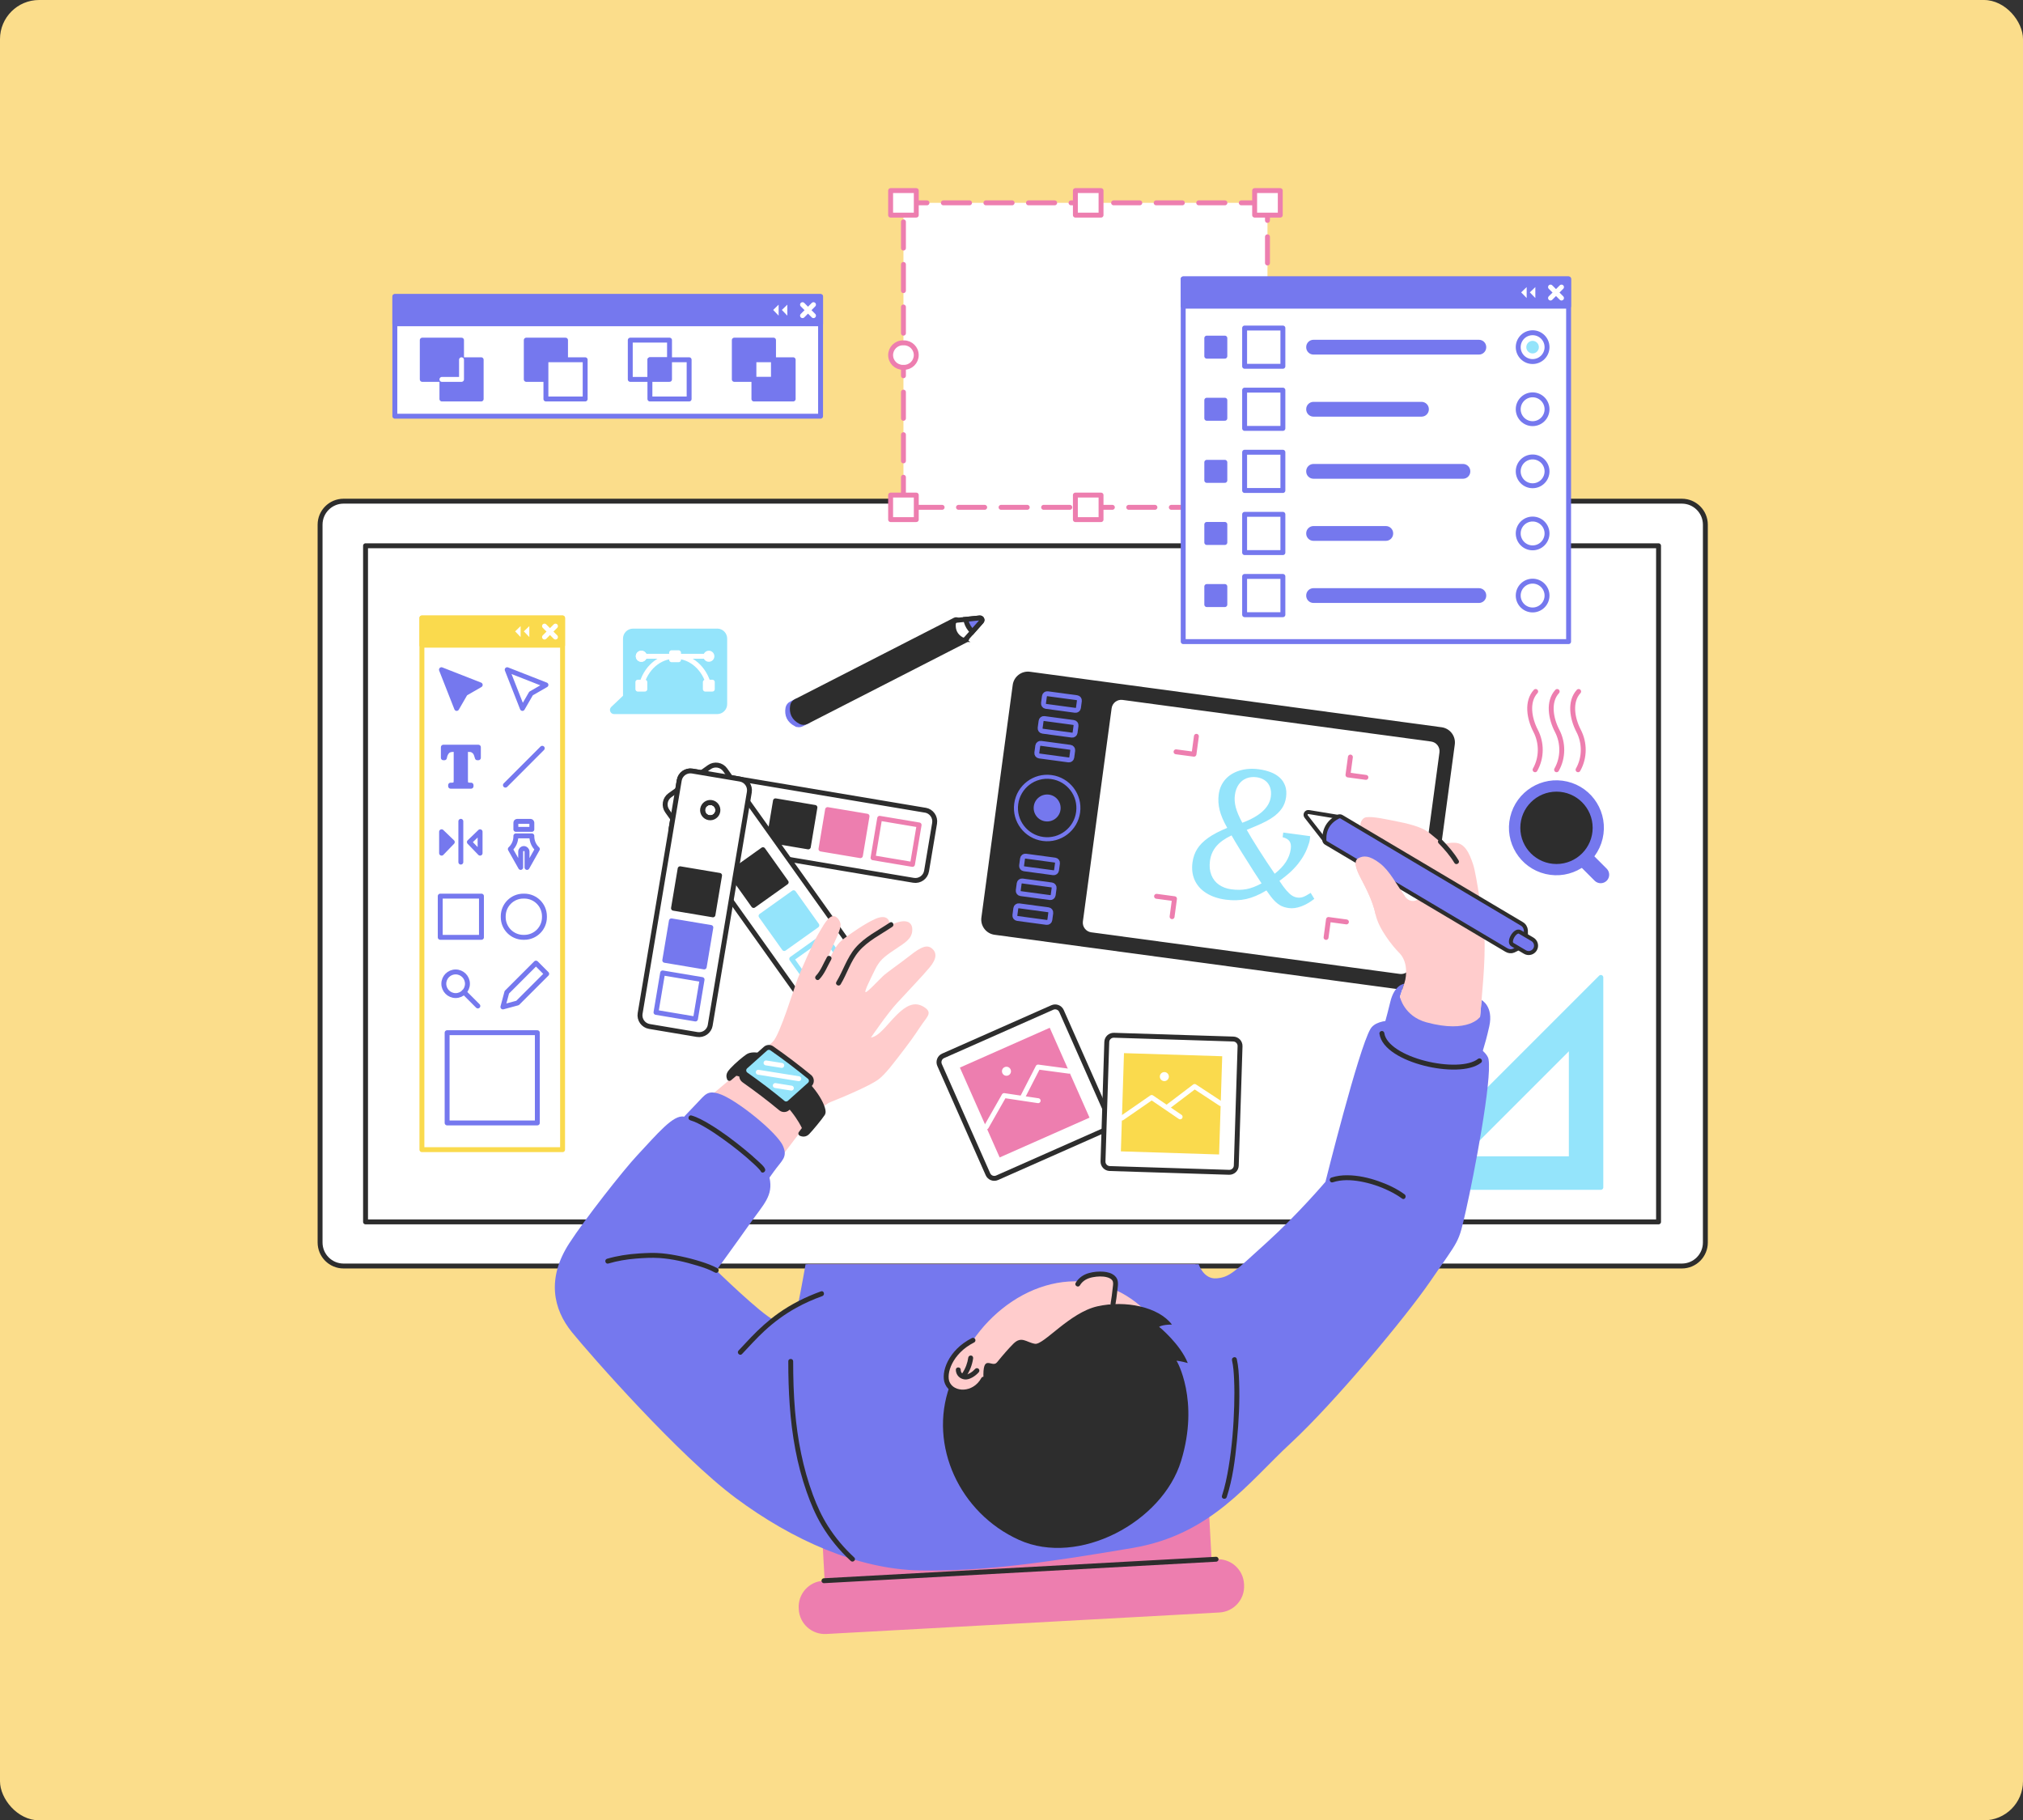 <svg width="828" height="745" viewBox="0 0 828 745" fill="none" xmlns="http://www.w3.org/2000/svg">
<rect x="0" y="0" width="828" height="745" fill="#333333" stroke="none"/>
<rect width="828" height="745" rx="16" fill="#FBDD8B"/>
<rect x="310" y="359" width="5" height="57" fill="#FADA4D"/>
<rect x="506" y="326" width="5" height="57" fill="#FADA4D"/>
<g clip-path="url(#clip0_3240_3600)">
<path d="M688.375 205.115H140.625C135.312 205.115 131.005 209.422 131.005 214.735V508.52C131.005 513.833 135.312 518.14 140.625 518.14H688.375C693.688 518.14 697.995 513.833 697.995 508.52V214.735C697.995 209.422 693.688 205.115 688.375 205.115Z" fill="white" stroke="#2D2D2D" stroke-width="2.01" stroke-linecap="round" stroke-linejoin="round"/>
<path d="M678.836 223.364H149.615V500.079H678.836V223.364Z" fill="white" stroke="#2D2D2D" stroke-width="2.01" stroke-linecap="round" stroke-linejoin="round"/>
<path d="M569.304 485.944H655.214V400.034L569.304 485.944ZM643.129 474.247H596.717L643.129 427.835V474.247Z" fill="#94E4FB" stroke="#94E4FB" stroke-width="2.01" stroke-linecap="round" stroke-linejoin="round"/>
<path d="M654.961 343.016C657.298 333.113 651.165 323.191 641.262 320.854C631.36 318.516 621.438 324.649 619.101 334.552C616.763 344.454 622.896 354.377 632.799 356.714C642.701 359.051 652.623 352.918 654.961 343.016Z" fill="#7578EE" stroke="#7578EE" stroke-width="2.01" stroke-linecap="round" stroke-linejoin="round"/>
<path d="M656.903 356.235L648.837 348.169C647.872 347.204 646.291 347.204 645.327 348.169C644.362 349.134 644.362 350.714 645.327 351.679L653.392 359.745C654.357 360.71 655.938 360.71 656.903 359.745C657.867 358.78 657.867 357.199 656.903 356.235Z" fill="#7578EE" stroke="#7578EE" stroke-width="2.01" stroke-linecap="round" stroke-linejoin="round"/>
<path d="M637.06 353.608C645.236 353.608 651.865 346.98 651.865 338.803C651.865 330.627 645.236 323.998 637.06 323.998C628.883 323.998 622.254 330.627 622.254 338.803C622.254 346.98 628.883 353.608 637.06 353.608Z" fill="#2D2D2D"/>
<path d="M628.538 282.999C624.719 287.139 625.898 294.066 628.511 299.09C631.07 303.994 631.11 310.077 628.297 315.034" stroke="#ED7EAF" stroke-width="2.01" stroke-linecap="round" stroke-linejoin="round"/>
<path d="M637.341 282.999C633.522 287.139 634.701 294.066 637.314 299.09C639.873 303.994 639.913 310.077 637.099 315.034" stroke="#ED7EAF" stroke-width="2.01" stroke-linecap="round" stroke-linejoin="round"/>
<path d="M646.13 282.999C642.311 287.139 643.49 294.066 646.103 299.09C648.662 303.994 648.702 310.077 645.889 315.034" stroke="#ED7EAF" stroke-width="2.01" stroke-linecap="round" stroke-linejoin="round"/>
<path d="M575.535 405.286L407.064 382.575C403.621 382.107 401.209 378.944 401.678 375.501L414.5 280.319C414.969 276.876 418.131 274.464 421.574 274.933L590.045 297.643C593.488 298.112 595.9 301.274 595.431 304.718L582.609 399.899C582.14 403.343 578.978 405.755 575.535 405.286Z" fill="#2D2D2D"/>
<path d="M585.748 303.487L459.459 286.457C457.281 286.163 455.278 287.691 454.984 289.869L443.222 377.093C442.928 379.271 444.455 381.275 446.633 381.568L572.922 398.598C575.1 398.892 577.104 397.365 577.397 395.187L589.159 307.962C589.453 305.784 587.926 303.781 585.748 303.487Z" fill="white"/>
<path d="M441.27 332.399C440.332 339.393 433.888 344.31 426.894 343.359C419.9 342.421 414.983 335.976 415.934 328.982C416.872 321.988 423.316 317.071 430.31 318.023C437.304 318.974 442.221 325.405 441.27 332.399Z" stroke="#7578EE" stroke-width="1.648" stroke-miterlimit="10"/>
<path d="M434.061 331.421C433.659 334.435 430.886 336.552 427.858 336.15C424.83 335.749 422.726 332.975 423.128 329.947C423.53 326.932 426.304 324.815 429.332 325.217C432.346 325.619 434.463 328.393 434.061 331.421Z" fill="#7578EE"/>
<path d="M438.052 305.846L426.062 304.23C425.424 304.143 424.837 304.591 424.751 305.229L424.366 308.084C424.28 308.722 424.727 309.309 425.365 309.395L437.355 311.012C437.993 311.098 438.58 310.65 438.666 310.012L439.051 307.157C439.137 306.519 438.69 305.932 438.052 305.846Z" stroke="#7578EE" stroke-width="2.01" stroke-miterlimit="10"/>
<path d="M439.41 295.696L427.42 294.08C426.782 293.994 426.195 294.441 426.109 295.079L425.724 297.934C425.638 298.572 426.085 299.159 426.723 299.245L438.713 300.862C439.351 300.948 439.938 300.5 440.024 299.862L440.409 297.007C440.495 296.369 440.048 295.783 439.41 295.696Z" stroke="#7578EE" stroke-width="2.01" stroke-miterlimit="10"/>
<path d="M440.782 285.546L428.792 283.929C428.154 283.843 427.567 284.291 427.481 284.929L427.096 287.783C427.01 288.421 427.457 289.008 428.095 289.094L440.085 290.711C440.723 290.797 441.31 290.35 441.396 289.712L441.781 286.857C441.867 286.219 441.42 285.632 440.782 285.546Z" stroke="#7578EE" stroke-width="2.01" stroke-miterlimit="10"/>
<path d="M429.072 372.343L417.081 370.727C416.443 370.641 415.857 371.088 415.77 371.726L415.386 374.581C415.299 375.219 415.747 375.806 416.385 375.892L428.375 377.509C429.013 377.595 429.6 377.147 429.686 376.509L430.071 373.654C430.157 373.016 429.71 372.429 429.072 372.343Z" stroke="#7578EE" stroke-width="2.01" stroke-miterlimit="10"/>
<path d="M430.445 362.18L418.455 360.563C417.817 360.477 417.23 360.925 417.144 361.563L416.759 364.418C416.673 365.056 417.12 365.643 417.758 365.729L429.748 367.346C430.386 367.432 430.973 366.984 431.059 366.346L431.444 363.491C431.53 362.853 431.083 362.266 430.445 362.18Z" stroke="#7578EE" stroke-width="2.01" stroke-miterlimit="10"/>
<path d="M431.817 352.016L419.827 350.399C419.189 350.313 418.602 350.761 418.516 351.399L418.131 354.254C418.045 354.892 418.492 355.479 419.13 355.565L431.12 357.181C431.758 357.268 432.345 356.82 432.431 356.182L432.816 353.327C432.902 352.689 432.455 352.102 431.817 352.016Z" stroke="#7578EE" stroke-width="2.01" stroke-miterlimit="10"/>
<path d="M518.324 364.434C515.403 366.203 512.643 367.369 510.057 367.945C507.471 368.521 504.671 368.601 501.67 368.199C498.535 367.784 495.882 366.873 493.698 365.493C491.514 364.113 489.946 362.344 488.982 360.214C488.017 358.084 487.722 355.685 488.071 353.019C488.352 350.902 489.009 349.026 490.027 347.418C491.045 345.811 492.546 344.297 494.502 342.903C496.471 341.51 499.071 340.143 502.3 338.817C500.745 336.084 499.7 333.645 499.178 331.501C498.655 329.358 498.535 327.227 498.816 325.11C499.138 322.699 500.049 320.662 501.536 318.974C503.023 317.299 504.993 316.093 507.418 315.356C509.843 314.633 512.456 314.459 515.242 314.834C516.971 315.062 518.579 315.463 520.039 316.013C521.499 316.562 522.746 317.312 523.764 318.237C524.782 319.161 525.532 320.287 526.015 321.627C526.497 322.967 526.618 324.507 526.376 326.289C526.256 327.147 526.055 327.951 525.774 328.714C525.492 329.478 525.117 330.188 524.661 330.858C524.206 331.528 523.63 332.185 522.947 332.855C522.263 333.524 521.352 334.235 520.213 334.971C519.074 335.708 517.654 336.472 515.939 337.236C514.224 337.999 512.348 338.803 510.285 339.634C511.344 341.537 512.965 344.203 515.135 347.633C517.306 351.063 519.503 354.386 521.727 357.601C523.697 356.047 525.224 354.439 526.31 352.764C527.395 351.09 528.051 349.308 528.306 347.432C528.493 346.092 528.306 345.034 527.783 344.283C527.247 343.533 526.31 342.984 524.97 342.635L525.224 340.733L536.278 342.22L536.023 344.122C535.97 344.484 535.742 345.235 535.327 346.36C535.072 347.084 534.777 347.807 534.442 348.531C534.107 349.227 533.746 349.911 533.33 350.594C532.928 351.277 532.473 351.947 531.99 352.59C531.508 353.287 530.959 353.97 530.369 354.627C529.78 355.283 529.15 355.94 528.48 356.583C527.783 357.253 527.02 357.909 526.202 358.566C525.398 359.222 524.554 359.866 523.657 360.509C524.728 362.157 525.68 363.456 526.51 364.408C527.341 365.359 528.105 366.069 528.788 366.511C529.472 366.953 530.222 367.235 531.026 367.342C531.803 367.449 532.567 367.369 533.33 367.101C534.094 366.833 535.126 366.283 536.452 365.426L537.939 367.878C536.171 369.271 534.375 370.303 532.567 370.959C530.758 371.629 529.07 371.857 527.515 371.643C526.243 371.468 525.171 371.16 524.273 370.691C523.375 370.222 522.491 369.539 521.607 368.628C520.722 367.717 519.624 366.31 518.311 364.394L518.324 364.434ZM504.055 341.898C501.295 343.211 499.218 344.699 497.811 346.373C496.404 348.035 495.534 350.031 495.225 352.362C494.931 354.506 495.132 356.422 495.801 358.11C496.471 359.799 497.516 361.125 498.937 362.103C500.357 363.081 502.018 363.711 503.934 363.965C506.185 364.274 508.249 364.247 510.151 363.898C512.04 363.55 514.104 362.76 516.355 361.54C515.658 360.495 514.653 358.968 513.34 356.945L507.967 348.437C507.083 347.003 506.292 345.717 505.609 344.565L504.068 341.912L504.055 341.898ZM508.476 336.727C512.027 335.414 514.774 333.859 516.743 332.077C518.713 330.282 519.838 328.299 520.133 326.102C520.334 324.628 520.227 323.315 519.811 322.176C519.396 321.024 518.713 320.099 517.748 319.416C516.783 318.719 515.644 318.277 514.331 318.103C512.804 317.902 511.411 318.049 510.151 318.545C508.892 319.041 507.833 319.885 507.016 321.051C506.185 322.216 505.663 323.65 505.435 325.365C505.221 326.946 505.328 328.607 505.77 330.349C506.212 332.091 507.11 334.235 508.476 336.753V336.727Z" fill="#94E4FB"/>
<path d="M489.678 301.341L488.687 308.67L481.345 307.692" stroke="#ED7EAF" stroke-width="2.01" stroke-linecap="round" stroke-linejoin="round"/>
<path d="M473.373 366.833L480.715 367.824L479.723 375.166" stroke="#ED7EAF" stroke-width="2.01" stroke-linecap="round" stroke-linejoin="round"/>
<path d="M552.704 309.836L551.712 317.165L559.055 318.156" stroke="#ED7EAF" stroke-width="2.01" stroke-linecap="round" stroke-linejoin="round"/>
<path d="M551.083 377.31L543.74 376.318L542.749 383.661" stroke="#ED7EAF" stroke-width="2.01" stroke-linecap="round" stroke-linejoin="round"/>
<path d="M430.718 412.332L386.013 432.124C384.578 432.759 383.93 434.437 384.565 435.871L404.357 480.576C404.992 482.011 406.67 482.659 408.105 482.024L452.81 462.232C454.244 461.597 454.892 459.919 454.257 458.485L434.465 413.779C433.83 412.345 432.152 411.697 430.718 412.332Z" fill="white" stroke="#2D2D2D" stroke-width="2.01" stroke-linecap="round" stroke-linejoin="round"/>
<path d="M429.65 420.644L392.871 436.927L409.154 473.705L445.933 457.423L429.65 420.644Z" fill="#ED7EAF"/>
<path d="M403.661 461.251L410.976 448.388L424.91 450.478" stroke="white" stroke-width="2.01" stroke-linecap="round" stroke-linejoin="round"/>
<path d="M418.6 448.924L424.87 436.705L437.545 438.406" stroke="white" stroke-width="2.01" stroke-linecap="round" stroke-linejoin="round"/>
<path d="M413.629 437.683C414.044 438.621 413.629 439.706 412.691 440.121C411.753 440.537 410.668 440.121 410.253 439.183C409.837 438.246 410.253 437.16 411.191 436.745C412.128 436.33 413.214 436.745 413.629 437.683Z" fill="white"/>
<path d="M504.793 425.244L455.926 423.7C454.358 423.651 453.047 424.881 452.998 426.449L451.453 475.315C451.404 476.883 452.635 478.195 454.203 478.244L503.069 479.788C504.637 479.838 505.948 478.607 505.998 477.039L507.542 428.173C507.591 426.605 506.36 425.294 504.793 425.244Z" fill="white" stroke="#2D2D2D" stroke-width="2.01" stroke-linecap="round" stroke-linejoin="round"/>
<path d="M500.24 432.286L460.039 431.016L458.768 471.217L498.97 472.488L500.24 432.286Z" fill="#FADA4D"/>
<path d="M459.211 457.58L471.377 449.166L483.02 457.097" stroke="white" stroke-width="2.01" stroke-linecap="round" stroke-linejoin="round"/>
<path d="M478.022 452.957L488.955 444.664L499.647 451.684" stroke="white" stroke-width="2.01" stroke-linecap="round" stroke-linejoin="round"/>
<path d="M478.411 440.67C478.384 441.689 477.526 442.492 476.508 442.466C475.49 442.439 474.686 441.581 474.713 440.563C474.739 439.545 475.597 438.741 476.615 438.768C477.633 438.795 478.437 439.652 478.411 440.67Z" fill="white"/>
<path d="M325.763 296.331C323.016 294.857 322.011 292.646 322.507 289.792C322.641 289.042 323.15 288.399 323.82 288.05L325.722 287.072L330.037 295.379L328.134 296.357C327.384 296.732 326.513 296.719 325.776 296.317L325.763 296.331Z" fill="#7578EE" stroke="#7578EE" stroke-width="2.01" stroke-miterlimit="10"/>
<path d="M395.688 261.253C395.996 257.944 394.724 255.438 391.856 253.764C391.548 253.59 391.173 253.59 390.851 253.75L325.722 287.085C325.039 287.434 324.53 288.063 324.409 288.827C323.913 291.681 324.918 293.892 327.665 295.366C328.402 295.754 329.286 295.781 330.023 295.406L395.112 262.084C395.42 261.923 395.648 261.615 395.688 261.267V261.253Z" fill="#2D2D2D" stroke="#2D2D2D" stroke-width="2.01" stroke-miterlimit="10"/>
<path d="M393.545 261.749C391 260.235 389.981 258.038 390.196 255.291C390.249 254.541 390.825 253.938 391.562 253.858L400.995 252.906C401.772 252.826 402.241 253.737 401.718 254.327L395.421 261.428C394.952 261.964 394.148 262.111 393.532 261.749H393.545Z" fill="white" stroke="#2D2D2D" stroke-width="2.01" stroke-miterlimit="10"/>
<path d="M397.083 257.529C397.364 257.891 397.686 258.212 398.007 258.52L401.719 254.327C402.228 253.75 401.772 252.839 400.995 252.906L395.287 253.482C395.529 254.916 396.118 256.31 397.083 257.515V257.529Z" fill="#7578EE" stroke="#2D2D2D" stroke-width="2.01" stroke-miterlimit="10"/>
<path d="M378.713 331.595L283.331 315.584C280.798 315.155 278.4 316.87 277.985 319.402L274.702 338.924C274.273 341.456 275.975 343.854 278.507 344.27L373.89 360.281C376.409 360.709 378.82 359.008 379.236 356.462L382.518 336.941C382.947 334.408 381.232 331.997 378.713 331.581V331.595ZM290.177 334.676C288.449 334.382 287.297 332.76 287.578 331.059C287.859 329.344 289.494 328.192 291.209 328.486C292.924 328.768 294.076 330.402 293.795 332.104C293.513 333.819 291.879 334.971 290.177 334.69V334.676Z" fill="white" stroke="#2D2D2D" stroke-width="2.01" stroke-linecap="round" stroke-linejoin="round"/>
<path d="M376.186 337.623L360.039 334.913L357.329 351.059L373.475 353.77L376.186 337.623Z" stroke="#ED7EAF" stroke-width="2.01" stroke-linecap="round" stroke-linejoin="round"/>
<path d="M354.871 334.049L338.724 331.338L336.014 347.485L352.16 350.196L354.871 334.049Z" fill="#ED7EAF" stroke="#ED7EAF" stroke-width="2.01" stroke-linecap="round" stroke-linejoin="round"/>
<path d="M333.543 330.462L317.396 327.751L314.686 343.898L330.832 346.609L333.543 330.462Z" fill="#2D2D2D" stroke="#2D2D2D" stroke-width="2.01" stroke-linecap="round" stroke-linejoin="round"/>
<path d="M352.921 393.817L296.796 315.061C295.309 312.971 292.401 312.489 290.311 313.976L274.193 325.458C272.103 326.946 271.607 329.84 273.108 331.943L329.233 410.699C330.72 412.775 333.614 413.271 335.718 411.784L351.836 400.301C353.926 398.814 354.422 395.893 352.935 393.817H352.921ZM288.141 333.404C287.122 331.983 287.457 330.014 288.864 329.009C290.271 328.004 292.24 328.326 293.259 329.759C294.264 331.166 293.942 333.136 292.522 334.141C291.115 335.145 289.145 334.824 288.141 333.404Z" fill="white" stroke="#2D2D2D" stroke-width="2.01" stroke-linecap="round" stroke-linejoin="round"/>
<path d="M346.875 396.292L337.375 382.958L324.04 392.459L333.541 405.793L346.875 396.292Z" stroke="#94E4FB" stroke-width="2.01" stroke-linecap="round" stroke-linejoin="round"/>
<path d="M334.323 378.698L324.823 365.364L311.488 374.864L320.989 388.199L334.323 378.698Z" fill="#94E4FB" stroke="#94E4FB" stroke-width="2.01" stroke-linecap="round" stroke-linejoin="round"/>
<path d="M321.775 361.084L312.274 347.75L298.94 357.251L308.441 370.585L321.775 361.084Z" fill="#2D2D2D" stroke="#2D2D2D" stroke-width="2.01" stroke-linecap="round" stroke-linejoin="round"/>
<path d="M290.686 419.582L306.697 324.199C307.126 321.667 305.411 319.268 302.879 318.853L283.358 315.571C280.825 315.142 278.427 316.843 278.012 319.376L262.001 414.758C261.572 417.277 263.274 419.689 265.819 420.104L285.341 423.387C287.873 423.816 290.285 422.101 290.7 419.582H290.686ZM287.605 331.046C287.9 329.317 289.521 328.165 291.222 328.446C292.937 328.728 294.09 330.362 293.795 332.077C293.514 333.792 291.879 334.944 290.177 334.663C288.462 334.382 287.31 332.747 287.591 331.046H287.605Z" fill="white" stroke="#2D2D2D" stroke-width="2.01" stroke-linecap="round" stroke-linejoin="round"/>
<path d="M284.644 417.046L287.354 400.899L271.207 398.189L268.497 414.335L284.644 417.046Z" stroke="#7578EE" stroke-width="2.01" stroke-linecap="round" stroke-linejoin="round"/>
<path d="M288.233 395.739L290.943 379.592L274.797 376.882L272.086 393.028L288.233 395.739Z" fill="#7578EE" stroke="#7578EE" stroke-width="2.01" stroke-linecap="round" stroke-linejoin="round"/>
<path d="M291.807 374.419L294.518 358.272L278.371 355.561L275.66 371.708L291.807 374.419Z" fill="#2D2D2D" stroke="#2D2D2D" stroke-width="2.01" stroke-linecap="round" stroke-linejoin="round"/>
<path d="M293.54 257.275H259.079C256.828 257.275 254.993 259.097 254.993 261.361V284.755L250.183 289.323C249.071 290.382 249.821 292.258 251.349 292.258H293.54C295.791 292.258 297.626 290.435 297.626 288.171V261.348C297.626 259.097 295.804 257.261 293.54 257.261V257.275Z" fill="#94E4FB"/>
<path d="M262.495 280.614C264.103 273.687 269.677 268.583 276.309 268.583C282.941 268.583 288.515 273.687 290.123 280.614" stroke="white" stroke-width="2.01" stroke-linecap="round" stroke-linejoin="round"/>
<path d="M262.495 268.583H290.123" stroke="white" stroke-width="2.01" stroke-linecap="round" stroke-linejoin="round"/>
<path d="M277.73 267.149H274.876V270.003H277.73V267.149Z" stroke="white" stroke-width="2.01" stroke-linecap="round" stroke-linejoin="round"/>
<path d="M263.929 279.181H261.075V282.035H263.929V279.181Z" stroke="white" stroke-width="2.01" stroke-linecap="round" stroke-linejoin="round"/>
<path d="M291.543 279.181H288.689V282.035H291.543V279.181Z" stroke="white" stroke-width="2.01" stroke-linecap="round" stroke-linejoin="round"/>
<path d="M291.248 268.583C291.248 269.212 290.739 269.708 290.123 269.708C289.507 269.708 288.998 269.199 288.998 268.583C288.998 267.966 289.507 267.457 290.123 267.457C290.739 267.457 291.248 267.966 291.248 268.583Z" fill="white"/>
<path d="M262.496 270.846C263.746 270.846 264.76 269.833 264.76 268.582C264.76 267.332 263.746 266.318 262.496 266.318C261.245 266.318 260.231 267.332 260.231 268.582C260.231 269.833 261.245 270.846 262.496 270.846Z" fill="white"/>
<path d="M262.496 270.846C263.746 270.846 264.76 269.833 264.76 268.582C264.76 267.332 263.746 266.318 262.496 266.318C261.245 266.318 260.231 267.332 260.231 268.582C260.231 269.833 261.245 270.846 262.496 270.846Z" fill="white"/>
<path d="M290.123 270.846C291.374 270.846 292.387 269.833 292.387 268.582C292.387 267.332 291.374 266.318 290.123 266.318C288.872 266.318 287.859 267.332 287.859 268.582C287.859 269.833 288.872 270.846 290.123 270.846Z" fill="white"/>
<path d="M230.259 252.907H172.687V470.522H230.259V252.907Z" fill="white" stroke="#FADA4D" stroke-width="2.01" stroke-linecap="round" stroke-linejoin="round"/>
<path d="M230.259 252.907H172.687V264.068H230.259V252.907Z" fill="#FADA4D" stroke="#FADA4D" stroke-width="2.01" stroke-linecap="round" stroke-linejoin="round"/>
<path d="M227.352 256.243L222.864 260.732" stroke="white" stroke-width="2.01" stroke-linecap="round" stroke-linejoin="round"/>
<path d="M222.864 256.243L227.352 260.732" stroke="white" stroke-width="2.01" stroke-linecap="round" stroke-linejoin="round"/>
<path d="M213.082 260.732L210.845 258.4L213.082 256.243V260.732Z" fill="white"/>
<path d="M216.646 260.732L214.396 258.4L216.646 256.243V260.732Z" fill="white"/>
<path d="M223.453 280.306L217.343 283.83L213.819 289.94L207.589 274.089L223.453 280.306Z" fill="white" stroke="#7578EE" stroke-width="2.01" stroke-linecap="round" stroke-linejoin="round"/>
<path d="M196.549 280.306L190.44 283.83L186.916 289.94L180.686 274.089L196.549 280.306Z" fill="#7578EE" stroke="#7578EE" stroke-width="2.01" stroke-linecap="round" stroke-linejoin="round"/>
<path d="M195.798 305.803V310.131H195.37C195.115 309.139 194.834 308.416 194.539 307.987C194.231 307.545 193.815 307.21 193.279 306.942C192.985 306.795 192.462 306.728 191.712 306.728H190.519V319.041C190.519 319.858 190.56 320.367 190.653 320.568C190.747 320.769 190.921 320.957 191.189 321.104C191.457 321.251 191.806 321.332 192.261 321.332H192.797V321.774H184.437V321.332H184.973C185.441 321.332 185.803 321.251 186.085 321.091C186.286 320.984 186.446 320.796 186.567 320.528C186.647 320.34 186.701 319.845 186.701 319.041V306.728H185.549C184.477 306.728 183.686 306.955 183.204 307.411C182.521 308.041 182.092 308.952 181.904 310.131H181.462V305.803H195.798Z" fill="#7578EE" stroke="#7578EE" stroke-width="2.01" stroke-linecap="round" stroke-linejoin="round"/>
<path d="M221.939 306.246L206.865 321.332" stroke="#7578EE" stroke-width="2.01" stroke-linecap="round" stroke-linejoin="round"/>
<path d="M217.665 336.7C217.665 336.392 217.41 336.15 217.115 336.15H211.689C211.381 336.15 211.14 336.405 211.14 336.7V339.433H217.678V336.7H217.665ZM219.942 347.499C218.495 346.159 217.678 344.283 217.678 342.3V342.099H211.14V342.3C211.14 344.27 210.322 346.159 208.875 347.499L213.109 355.015V348.571C213.109 347.861 213.685 347.271 214.409 347.271C215.132 347.271 215.708 347.861 215.708 348.571V355.015L219.942 347.499Z" stroke="#7578EE" stroke-width="2.01" stroke-linecap="round" stroke-linejoin="round"/>
<path d="M196.496 349.174L192.115 344.632L196.496 340.411V349.174Z" fill="white" stroke="#7578EE" stroke-width="2.01" stroke-linecap="round" stroke-linejoin="round"/>
<path d="M188.617 336.137V352.832" stroke="#7578EE" stroke-width="2.01" stroke-linecap="round" stroke-linejoin="round"/>
<path d="M180.739 349.174L185.12 344.632L180.739 340.411V349.174Z" fill="#7578EE" stroke="#7578EE" stroke-width="2.01" stroke-linecap="round" stroke-linejoin="round"/>
<path d="M197.058 366.752H180.19V383.621H197.058V366.752Z" stroke="#7578EE" stroke-width="2.01" stroke-linecap="round" stroke-linejoin="round"/>
<path d="M214.583 366.752H214.221C209.663 366.752 205.968 370.448 205.968 375.006V375.368C205.968 379.926 209.663 383.621 214.221 383.621H214.583C219.141 383.621 222.836 379.926 222.836 375.368V375.006C222.836 370.448 219.141 366.752 214.583 366.752Z" stroke="#7578EE" stroke-width="2.01" stroke-linecap="round" stroke-linejoin="round"/>
<path d="M211.837 410.485L205.834 412.106L207.442 406.09L219.367 394.166L223.761 398.574L211.837 410.485Z" stroke="#7578EE" stroke-width="2.01" stroke-linecap="round" stroke-linejoin="round"/>
<path d="M219.929 422.65H183.004V459.576H219.929V422.65Z" stroke="#7578EE" stroke-width="2.01" stroke-linecap="round" stroke-linejoin="round"/>
<path d="M186.487 407.456C189.158 407.456 191.324 405.291 191.324 402.62C191.324 399.948 189.158 397.783 186.487 397.783C183.816 397.783 181.65 399.948 181.65 402.62C181.65 405.291 183.816 407.456 186.487 407.456Z" stroke="#7578EE" stroke-width="2.01" stroke-linecap="round" stroke-linejoin="round"/>
<path d="M189.904 406.036L195.584 411.717" stroke="#7578EE" stroke-width="2.01" stroke-linecap="round" stroke-linejoin="round"/>
<path d="M518.766 83.016H369.776V207.634H518.766V83.016Z" fill="white" stroke="#ED7EAF" stroke-width="2.01" stroke-linecap="round" stroke-linejoin="round" stroke-dasharray="10.72 6.7"/>
<path d="M450.649 78.005H440.145V88.04H450.649V78.005Z" fill="white" stroke="#ED7EAF" stroke-width="2.01" stroke-linecap="round" stroke-linejoin="round"/>
<path d="M524.005 78.005H513.514V88.04H524.005V78.005Z" fill="white" stroke="#ED7EAF" stroke-width="2.01" stroke-linecap="round" stroke-linejoin="round"/>
<path d="M375.029 78.005H364.524V88.04H375.029V78.005Z" fill="white" stroke="#ED7EAF" stroke-width="2.01" stroke-linecap="round" stroke-linejoin="round"/>
<path d="M370.004 150.342H369.535C366.762 150.342 364.524 148.091 364.524 145.331C364.524 142.558 366.775 140.32 369.535 140.32H370.004C372.778 140.32 375.015 142.571 375.015 145.331C375.015 148.105 372.764 150.342 370.004 150.342Z" fill="white" stroke="#ED7EAF" stroke-width="2.01" stroke-linecap="round" stroke-linejoin="round"/>
<path d="M518.994 150.342H518.525C515.752 150.342 513.514 148.091 513.514 145.331C513.514 142.558 515.765 140.32 518.525 140.32H518.994C521.768 140.32 524.005 142.571 524.005 145.331C524.005 148.105 521.754 150.342 518.994 150.342Z" fill="white" stroke="#ED7EAF" stroke-width="2.01" stroke-linecap="round" stroke-linejoin="round"/>
<path d="M450.649 202.623H440.145V212.658H450.649V202.623Z" fill="white" stroke="#ED7EAF" stroke-width="2.01" stroke-linecap="round" stroke-linejoin="round"/>
<path d="M524.005 202.623H513.514V212.658H524.005V202.623Z" fill="white" stroke="#ED7EAF" stroke-width="2.01" stroke-linecap="round" stroke-linejoin="round"/>
<path d="M375.029 202.623H364.524V212.658H375.029V202.623Z" fill="white" stroke="#ED7EAF" stroke-width="2.01" stroke-linecap="round" stroke-linejoin="round"/>
<path d="M642.017 114.153H484.278V262.593H642.017V114.153Z" fill="white" stroke="#7578EE" stroke-width="2.01" stroke-linecap="round" stroke-linejoin="round"/>
<path d="M642.017 114.153H484.278V125.314H642.017V114.153Z" fill="#7578EE" stroke="#7578EE" stroke-width="2.01" stroke-linecap="round" stroke-linejoin="round"/>
<path d="M639.11 117.49L634.621 121.979" stroke="white" stroke-width="2.01" stroke-linecap="round" stroke-linejoin="round"/>
<path d="M634.621 117.49L639.11 121.979" stroke="white" stroke-width="2.01" stroke-linecap="round" stroke-linejoin="round"/>
<path d="M624.854 121.979L622.603 119.661L624.854 117.49V121.979Z" fill="white"/>
<path d="M628.404 121.979L626.153 119.661L628.404 117.49V121.979Z" fill="white"/>
<path d="M501.321 138.378H493.925V145.774H501.321V138.378Z" fill="#7578EE" stroke="#7578EE" stroke-width="2.01" stroke-linecap="round" stroke-linejoin="round"/>
<path d="M525.077 134.251H509.414V149.914H525.077V134.251Z" fill="white" stroke="#7578EE" stroke-width="2.01" stroke-linecap="round" stroke-linejoin="round"/>
<path d="M605.319 140.065H537.604C536.509 140.065 535.621 140.953 535.621 142.048V142.129C535.621 143.224 536.509 144.112 537.604 144.112H605.319C606.414 144.112 607.302 143.224 607.302 142.129V142.048C607.302 140.953 606.414 140.065 605.319 140.065Z" fill="#7578EE" stroke="#7578EE" stroke-width="2.01" stroke-linecap="round" stroke-linejoin="round"/>
<path d="M633.188 142.075C633.188 145.331 630.549 147.971 627.293 147.971C624.037 147.971 621.397 145.331 621.397 142.075C621.397 138.82 624.037 136.18 627.293 136.18C630.549 136.18 633.188 138.82 633.188 142.075Z" fill="white" stroke="#7578EE" stroke-width="2.01" stroke-linecap="round" stroke-linejoin="round"/>
<path d="M627.279 144.648C628.699 144.648 629.851 143.496 629.851 142.075C629.851 140.655 628.699 139.503 627.279 139.503C625.858 139.503 624.706 140.655 624.706 142.075C624.706 143.496 625.858 144.648 627.279 144.648Z" fill="#94E4FB"/>
<path d="M501.321 163.795H493.925V171.191H501.321V163.795Z" fill="#7578EE" stroke="#7578EE" stroke-width="2.01" stroke-linecap="round" stroke-linejoin="round"/>
<path d="M525.077 159.668H509.414V175.331H525.077V159.668Z" fill="white" stroke="#7578EE" stroke-width="2.01" stroke-linecap="round" stroke-linejoin="round"/>
<path d="M581.832 165.47H537.604C536.509 165.47 535.621 166.358 535.621 167.453V167.533C535.621 168.628 536.509 169.516 537.604 169.516H581.832C582.927 169.516 583.815 168.628 583.815 167.533V167.453C583.815 166.358 582.927 165.47 581.832 165.47Z" fill="#7578EE" stroke="#7578EE" stroke-width="2.01" stroke-linecap="round" stroke-linejoin="round"/>
<path d="M633.188 167.492C633.188 170.748 630.549 173.388 627.293 173.388C624.037 173.388 621.397 170.748 621.397 167.492C621.397 164.237 624.037 161.597 627.293 161.597C630.549 161.597 633.188 164.237 633.188 167.492Z" fill="white" stroke="#7578EE" stroke-width="2.01" stroke-linecap="round" stroke-linejoin="round"/>
<path d="M501.321 189.211H493.925V196.607H501.321V189.211Z" fill="#7578EE" stroke="#7578EE" stroke-width="2.01" stroke-linecap="round" stroke-linejoin="round"/>
<path d="M525.077 185.084H509.414V200.747H525.077V185.084Z" fill="white" stroke="#7578EE" stroke-width="2.01" stroke-linecap="round" stroke-linejoin="round"/>
<path d="M598.794 190.886H537.604C536.509 190.886 535.621 191.774 535.621 192.869V192.949C535.621 194.044 536.509 194.932 537.604 194.932H598.794C599.889 194.932 600.777 194.044 600.777 192.949V192.869C600.777 191.774 599.889 190.886 598.794 190.886Z" fill="#7578EE" stroke="#7578EE" stroke-width="2.01" stroke-linecap="round" stroke-linejoin="round"/>
<path d="M633.188 192.909C633.188 196.165 630.549 198.804 627.293 198.804C624.037 198.804 621.397 196.165 621.397 192.909C621.397 189.653 624.037 187.014 627.293 187.014C630.549 187.014 633.188 189.653 633.188 192.909Z" fill="white" stroke="#7578EE" stroke-width="2.01" stroke-linecap="round" stroke-linejoin="round"/>
<path d="M501.321 214.628H493.925V222.024H501.321V214.628Z" fill="#7578EE" stroke="#7578EE" stroke-width="2.01" stroke-linecap="round" stroke-linejoin="round"/>
<path d="M525.077 210.501H509.414V226.164H525.077V210.501Z" fill="white" stroke="#7578EE" stroke-width="2.01" stroke-linecap="round" stroke-linejoin="round"/>
<path d="M567.228 216.303H537.604C536.509 216.303 535.621 217.191 535.621 218.286V218.366C535.621 219.461 536.509 220.349 537.604 220.349H567.228C568.323 220.349 569.211 219.461 569.211 218.366V218.286C569.211 217.191 568.323 216.303 567.228 216.303Z" fill="#7578EE" stroke="#7578EE" stroke-width="2.01" stroke-linecap="round" stroke-linejoin="round"/>
<path d="M633.188 218.325C633.188 221.581 630.549 224.221 627.293 224.221C624.037 224.221 621.397 221.581 621.397 218.325C621.397 215.07 624.037 212.43 627.293 212.43C630.549 212.43 633.188 215.07 633.188 218.325Z" fill="white" stroke="#7578EE" stroke-width="2.01" stroke-linecap="round" stroke-linejoin="round"/>
<path d="M501.321 240.044H493.925V247.44H501.321V240.044Z" fill="#7578EE" stroke="#7578EE" stroke-width="2.01" stroke-linecap="round" stroke-linejoin="round"/>
<path d="M525.077 235.917H509.414V251.58H525.077V235.917Z" fill="white" stroke="#7578EE" stroke-width="2.01" stroke-linecap="round" stroke-linejoin="round"/>
<path d="M605.319 241.719H537.604C536.509 241.719 535.621 242.607 535.621 243.702V243.782C535.621 244.877 536.509 245.765 537.604 245.765H605.319C606.414 245.765 607.302 244.877 607.302 243.782V243.702C607.302 242.607 606.414 241.719 605.319 241.719Z" fill="#7578EE" stroke="#7578EE" stroke-width="2.01" stroke-linecap="round" stroke-linejoin="round"/>
<path d="M633.188 243.742C633.188 246.998 630.549 249.637 627.293 249.637C624.037 249.637 621.397 246.998 621.397 243.742C621.397 240.486 624.037 237.847 627.293 237.847C630.549 237.847 633.188 240.486 633.188 243.742Z" fill="white" stroke="#7578EE" stroke-width="2.01" stroke-linecap="round" stroke-linejoin="round"/>
<path d="M335.852 121.362H161.606V170.333H335.852V121.362Z" fill="white" stroke="#7578EE" stroke-width="2.01" stroke-linecap="round" stroke-linejoin="round"/>
<path d="M335.852 121.362H161.606V132.523H335.852V121.362Z" fill="#7578EE" stroke="#7578EE" stroke-width="2.01" stroke-linecap="round" stroke-linejoin="round"/>
<path d="M332.958 124.685L328.469 129.186" stroke="white" stroke-width="2.01" stroke-linecap="round" stroke-linejoin="round"/>
<path d="M328.469 124.685L332.958 129.186" stroke="white" stroke-width="2.01" stroke-linecap="round" stroke-linejoin="round"/>
<path d="M318.688 129.186L316.451 126.855L318.688 124.685V129.186Z" fill="white"/>
<path d="M322.252 129.186L320.001 126.855L322.252 124.685V129.186Z" fill="white"/>
<path d="M188.899 139.208H172.834V155.273H188.899V139.208Z" fill="#7578EE" stroke="#7578EE" stroke-width="2.01" stroke-linecap="round" stroke-linejoin="round"/>
<path d="M196.938 147.234H180.873V163.298H196.938V147.234Z" fill="#7578EE" stroke="#7578EE" stroke-width="2.01" stroke-linecap="round" stroke-linejoin="round"/>
<path d="M188.899 147.234V155.273H180.873" stroke="white" stroke-width="2.01" stroke-linecap="round" stroke-linejoin="round"/>
<path d="M231.465 139.208H215.401V155.273H231.465V139.208Z" fill="#7578EE" stroke="#7578EE" stroke-width="2.01" stroke-linecap="round" stroke-linejoin="round"/>
<path d="M239.504 147.234H223.44V163.298H239.504V147.234Z" fill="white" stroke="#7578EE" stroke-width="2.01" stroke-linecap="round" stroke-linejoin="round"/>
<path d="M274.032 139.208V147.234H266.006V155.273H257.967V139.208H274.032Z" fill="white" stroke="#7578EE" stroke-width="2.01" stroke-linecap="round" stroke-linejoin="round"/>
<path d="M274.031 147.234H266.006V155.273H274.031V147.234Z" fill="#7578EE" stroke="#7578EE" stroke-width="2.01" stroke-linecap="round" stroke-linejoin="round"/>
<path d="M282.057 147.234V163.298H266.006V155.273H274.031V147.234H282.057Z" fill="white" stroke="#7578EE" stroke-width="2.01" stroke-linecap="round" stroke-linejoin="round"/>
<path d="M316.599 139.208V147.234H308.573V155.273H300.547V139.208H316.599Z" fill="#7578EE" stroke="#7578EE" stroke-width="2.01" stroke-linecap="round" stroke-linejoin="round"/>
<path d="M316.599 147.234H308.573V155.273H316.599V147.234Z" fill="white" stroke="#7578EE" stroke-width="2.01" stroke-linecap="round" stroke-linejoin="round"/>
<path d="M324.638 147.234V163.298H308.573V155.273H316.599V147.234H324.638Z" fill="#7578EE" stroke="#7578EE" stroke-width="2.01" stroke-linecap="round" stroke-linejoin="round"/>
<path d="M495.908 638.43L337.526 647.098L330.438 517.443H489.275L495.908 638.43Z" fill="#ED7EAF"/>
<path d="M336.984 646.958L497.926 638.157C503.812 637.835 508.849 642.35 509.171 648.237L509.196 648.691C509.518 654.578 505.003 659.615 499.117 659.937L338.175 668.738C332.289 669.06 327.252 664.545 326.93 658.658L326.905 658.204C326.583 652.317 331.098 647.28 336.984 646.958Z" fill="#ED7EAF"/>
<path d="M337.245 646.938L497.73 638.148" stroke="#2D2D2D" stroke-width="2.01" stroke-linecap="round" stroke-linejoin="round"/>
<path d="M278.842 458.759L319.426 473.845C324.102 468.205 334.07 453.359 339.965 451.028C346.624 448.388 356.633 444.021 359.62 441.716C362.608 439.412 365.784 435.057 370.205 429.309C374.613 423.561 375.605 421.659 377.695 418.738C379.772 415.817 381.647 414.236 378.057 412.052C376.194 410.927 374.385 410.766 372.523 411.436C370.781 412.066 368.986 413.405 367.03 415.348C362.97 419.381 359.942 424.084 356.472 424.633C356.472 424.633 363.037 415 367.11 410.552C371.183 406.103 377.427 399.619 380.508 395.921C383.59 392.236 383.376 389.744 381.406 388.15C379.437 386.569 377.132 387.413 372.711 390.883C368.289 394.353 363.158 397.85 361.416 399.471C359.674 401.092 354.904 406.291 354.275 406.05C353.645 405.822 356.271 400.677 358.08 396.952C359.888 393.228 361.59 391.727 366.119 388.712C370.647 385.711 373.072 384.251 373.367 381.035C373.742 376.922 370.326 375.595 364.015 378.905C364.43 376.386 362.756 374.068 358.214 376.104C353.685 378.128 347.977 382.268 345.74 383.902C343.502 385.55 342.471 386.81 340.568 390.36C339.389 392.584 337.996 395.09 337.996 395.09C338.371 393.549 339.014 391.178 339.952 389.101C341.479 385.698 344.48 379.977 344.011 378.034C343.542 376.091 341.908 374.189 340.019 375.247C338.13 376.305 336.187 380.137 334.391 383.192C332.609 386.247 328.148 396.309 326.513 400.516C324.879 404.723 319.292 423.267 316.384 426.268C310.703 432.136 282.178 455.583 278.815 458.732L278.842 458.759Z" fill="#FFCCCC"/>
<path d="M364.189 377.578C359.42 380.794 353.886 383.487 350.094 387.935C346.597 392.049 345.083 397.301 342.323 401.856C341.653 402.968 343.382 403.973 344.065 402.874C346.731 398.48 348.152 393.308 351.528 389.356C355.213 385.041 360.585 382.442 365.221 379.307C366.293 378.583 365.288 376.842 364.203 377.565L364.189 377.578Z" fill="#2D2D2D"/>
<path d="M338.478 391.687C337.004 394.272 335.959 397.247 333.923 399.391C333.025 400.329 334.445 401.749 335.343 400.811C337.554 398.48 338.652 395.452 340.207 392.705C340.85 391.579 339.108 390.561 338.465 391.687H338.478Z" fill="#2D2D2D"/>
<path d="M298.538 441.367L301.11 439.197C301.11 439.197 308.064 440.228 316.961 446.834C325.844 453.453 329.381 461.786 329.381 461.786L327.773 463.903C327.773 463.903 329.247 464.707 330.426 463.488C331.967 461.907 335.598 457.499 336.777 455.704C337.688 454.323 334.124 445.641 324.45 438.728C314.777 431.814 308.345 430.783 306.054 432.364C304.701 433.288 301.673 435.767 299.637 437.978C298.551 439.157 297.975 440.068 298.551 441.34L298.538 441.367Z" fill="#2D2D2D" stroke="#2D2D2D" stroke-width="2.01" stroke-linecap="round" stroke-linejoin="round"/>
<path d="M319.6 453.64C314.683 449.58 309.765 445.829 304.487 442.118C303.374 441.34 303.281 439.733 304.286 438.835C307.247 436.182 309.337 434.306 312.459 431.52C313.182 430.876 314.267 430.796 315.058 431.359C320.471 435.137 325.482 438.942 330.493 443.042C331.484 443.859 331.511 445.373 330.546 446.217C327.532 448.924 325.442 450.786 322.32 453.587C321.543 454.283 320.39 454.297 319.586 453.64H319.6Z" fill="#2D2D2D" stroke="#2D2D2D" stroke-width="2.01" stroke-linecap="round" stroke-linejoin="round"/>
<path d="M320.431 451.322C315.514 447.263 310.596 443.511 305.317 439.8C304.205 439.023 304.112 437.415 305.116 436.517C308.077 433.864 310.168 431.988 313.289 429.202C314.013 428.559 315.098 428.478 315.889 429.041C321.302 432.819 326.313 436.624 331.324 440.724C332.315 441.542 332.342 443.056 331.377 443.9C328.362 446.606 326.272 448.468 323.151 451.269C322.373 451.965 321.221 451.979 320.417 451.322H320.431Z" fill="#94E4FB" stroke="#2D2D2D" stroke-width="2.01" stroke-linecap="round" stroke-linejoin="round"/>
<path d="M313.531 435.017L319.975 436.048" stroke="white" stroke-width="2.01" stroke-linecap="round" stroke-linejoin="round"/>
<path d="M310.355 438.835L326.929 441.488" stroke="white" stroke-width="2.01" stroke-linecap="round" stroke-linejoin="round"/>
<path d="M317.323 444.275L323.901 445.333" stroke="white" stroke-width="2.01" stroke-linecap="round" stroke-linejoin="round"/>
<path d="M284.965 451.805C288.69 447.946 289.427 446.218 294.103 447.584C300.856 449.554 318.207 463.515 320.511 469.088C322.427 473.711 320.082 474.769 316.626 479.606C314.415 482.701 310.355 488.369 310.355 488.369C294.626 482.219 284.577 476.042 275.426 462.028C275.426 462.028 279.338 457.633 284.965 451.805Z" fill="#7578EE"/>
<path d="M279.994 457.043C284.362 458.101 310.676 471.205 314.95 481.964C316.572 489.427 312.606 492.736 306.871 500.896C301.137 509.055 293.178 519.948 293.178 519.948C293.178 519.948 311.467 537.768 316.639 540.18L326.674 533.681C328.335 525.562 329.702 517.429 329.702 517.429H490.616C490.616 517.429 492.612 523.633 497.904 523.191C503.197 522.748 504.965 520.792 518.618 508.385C531.28 496.89 542.494 483.692 542.494 483.692C542.494 483.692 556.013 429.483 560.903 421.136C566.825 411.02 607.704 425.115 609.245 433.502C610.772 441.876 603.242 481.066 600.013 495.309C596.824 509.363 597.615 506.563 585.409 524.396C575.213 539.295 545.763 574.479 528.345 590.584C510.914 606.689 495.828 628.046 463.672 633.512C427.362 639.689 401.946 643.173 376.583 642.73C351.22 642.288 324.329 630.324 301.177 613.12C278.011 595.917 241.809 554.717 234.092 545.231C226.374 535.745 223.721 523.177 232.993 508.841C239.37 498.98 255.087 478.963 260.781 472.88C268.941 464.171 275.64 455.971 280.008 457.03L279.994 457.043Z" fill="#7578EE"/>
<path d="M282.473 458.477C284.617 459.107 286.613 460.205 288.542 461.317C291.061 462.778 293.473 464.412 295.831 466.101C300.212 469.236 304.473 472.599 308.425 476.257C309.135 476.913 309.846 477.583 310.502 478.293C310.716 478.521 310.931 478.762 311.132 479.003C311.011 478.816 311.279 479.177 311.132 479.003C311.159 479.043 311.199 479.084 311.226 479.137C311.279 479.218 311.333 479.298 311.373 479.392C311.909 480.571 313.637 479.553 313.115 478.374C312.592 477.221 311.346 476.23 310.462 475.386C308.707 473.724 306.871 472.157 305.009 470.616C300.346 466.784 295.483 463.113 290.297 460.004C288.006 458.638 285.608 457.298 283.036 456.534C281.79 456.172 281.267 458.102 282.5 458.477H282.473Z" fill="#2D2D2D"/>
<path d="M249.004 517.121C252.648 516.049 256.386 515.42 260.178 515.111C263.407 514.844 266.716 514.656 269.945 514.87C275.17 515.219 280.409 516.465 285.407 517.979C287.885 518.729 290.391 519.56 292.655 520.819C293.781 521.449 294.799 519.707 293.674 519.077C291.583 517.912 289.292 517.094 287.028 516.371C284.295 515.5 281.521 514.777 278.708 514.187C276.108 513.638 273.482 513.182 270.843 512.941C267.734 512.646 264.559 512.807 261.437 513.008C257.056 513.289 252.688 513.946 248.454 515.178C247.222 515.54 247.744 517.483 248.99 517.121H249.004Z" fill="#2D2D2D"/>
<path d="M322.641 557.155C322.641 569.214 323.271 581.313 325.522 593.184C326.634 599.092 328.161 604.92 330.158 610.588C331.819 615.318 333.762 619.953 336.334 624.268C339.563 629.667 343.596 634.584 348.218 638.845C349.17 639.716 350.59 638.309 349.639 637.425C345.525 633.633 341.908 629.346 338.907 624.629C336.348 620.583 334.378 616.282 332.717 611.794C328.617 600.74 326.393 589.11 325.401 577.4C324.825 570.674 324.637 563.908 324.637 557.155C324.637 555.856 322.628 555.856 322.628 557.155H322.641Z" fill="#2D2D2D"/>
<path d="M336.026 528.51C329.836 530.747 323.914 533.682 318.555 537.5C314.455 540.421 310.743 543.811 307.26 547.442C305.585 549.197 303.95 550.992 302.276 552.747C301.391 553.685 302.812 555.106 303.696 554.168C306.684 551.006 309.591 547.763 312.78 544.802C316.786 541.091 321.181 537.848 325.964 535.209C329.354 533.333 332.904 531.766 336.562 530.453C337.768 530.01 337.245 528.068 336.026 528.51Z" fill="#2D2D2D"/>
<path d="M545.495 483.88C549.099 482.687 553.038 482.861 556.736 483.518C560.836 484.255 564.856 485.581 568.594 487.417C570.443 488.315 572.225 489.346 573.873 490.552C574.918 491.316 575.923 489.574 574.891 488.81C571.662 486.452 567.951 484.724 564.186 483.411C560.126 481.99 555.785 481.026 551.471 480.999C549.274 480.986 547.049 481.24 544.959 481.937C543.74 482.339 544.263 484.282 545.495 483.88Z" fill="#2D2D2D"/>
<path d="M504.242 556.7C504.818 559.205 504.979 561.805 505.099 564.377C505.273 568.048 505.26 571.719 505.153 575.404C504.912 583.778 504.228 592.179 502.862 600.445C502.205 604.398 501.401 608.364 500.142 612.182C499.74 613.415 501.683 613.938 502.085 612.718C504.51 605.363 505.501 597.484 506.251 589.807C507.042 581.728 507.457 573.568 507.163 565.449C507.055 562.354 506.895 559.192 506.198 556.164C505.903 554.905 503.974 555.44 504.255 556.7H504.242Z" fill="#2D2D2D"/>
<path d="M565.606 422.958C565.606 422.958 567.697 415.709 569.023 410.109C570.711 402.954 574.704 402.646 574.704 402.646L572.976 407.938C572.976 407.938 574.717 413.043 587.03 416.553C596.409 419.22 605.775 416.192 605.775 416.192L606.404 409.292C606.404 409.292 611.362 411.864 609.553 420.05C607.744 428.237 605.547 434.159 605.547 434.159C597.307 440.684 567.201 434.011 565.606 422.944V422.958Z" fill="#7578EE"/>
<path d="M605.533 434.172C597.293 440.697 567.187 434.025 565.593 422.958" stroke="#2D2D2D" stroke-width="2.01" stroke-linecap="round" stroke-linejoin="round"/>
<path d="M605.761 416.192C605.761 416.192 606.096 413.513 606.391 409.292C606.686 405.072 608.467 388.739 607.221 379.052C606.806 375.863 604.341 358.164 603.001 353.984C601.326 348.745 599.33 345.087 595.578 344.927C592.604 344.793 591.8 345.422 590.594 345.543C589.388 344.417 587.646 343.051 585.02 340.867C582.756 338.978 578.415 337.517 572.654 336.365C568.098 335.454 561.908 334.02 559.135 334.476C556.348 334.945 555.343 340.532 559.872 342.97C564.4 345.409 569.733 346.789 572.614 348.048C576.472 349.737 578.027 351.559 580.103 355.967C582.193 360.375 582.1 364.354 581.885 366.029C581.631 368.025 577.638 370.611 574.972 366.766C571.408 361.634 568.715 356.382 564.923 353.421C560.381 349.884 557.956 350.179 555.986 351.224C554.017 352.269 554.807 355.176 556.643 358.78C558.76 362.934 561.815 368.4 563.02 374.269C564.226 380.137 570.108 387.399 572.707 389.985C576.124 393.402 575.869 399.069 574.851 402.204C573.819 405.326 572.975 407.939 572.975 407.939C572.975 407.939 574.583 415.897 583.868 418.416C601.139 423.092 605.774 416.192 605.774 416.192H605.761Z" fill="#FFCCCC"/>
<path d="M596.999 352.148C595.15 349.053 592.752 346.293 590.246 343.72C589.348 342.796 587.928 344.216 588.826 345.14C591.211 347.606 593.502 350.218 595.27 353.166C595.94 354.278 597.669 353.26 597.012 352.148H596.999Z" fill="#2D2D2D"/>
<path d="M549.823 336.298C549.93 340.237 548.175 342.93 544.932 344.631C544.048 345.1 542.963 344.886 542.36 344.109L534.602 334.167C533.973 333.35 534.656 332.184 535.688 332.345L548.135 334.395C549.072 334.556 549.809 335.346 549.836 336.298H549.823Z" fill="white" stroke="#2D2D2D" stroke-width="1.648" stroke-miterlimit="10"/>
<path d="M547.746 334.221C543.793 336.217 541.891 339.42 542.038 343.841C542.052 344.31 542.32 344.739 542.735 344.98L616.6 388.833C617.471 389.355 618.543 389.476 619.481 389.087C623.031 387.627 624.826 384.934 624.532 380.794C624.451 379.682 623.862 378.677 622.897 378.114L549.086 334.288C548.684 334.047 548.175 334.02 547.759 334.221H547.746Z" fill="#7578EE" stroke="#2D2D2D" stroke-width="1.648" stroke-miterlimit="10"/>
<path d="M628.283 388.564C629.127 387.131 628.645 385.282 627.211 384.438L622.066 381.41C620.164 380.298 617.109 385.483 619.012 386.608L624.157 389.636C625.59 390.48 627.439 389.998 628.283 388.564Z" fill="#7578EE" stroke="#2D2D2D" stroke-width="1.648" stroke-miterlimit="10"/>
<path d="M564.923 353.434C560.381 349.897 557.956 350.192 555.986 351.237C554.017 352.282 554.807 355.189 556.643 358.793C558.76 362.947 561.815 368.413 563.02 374.282L574.972 366.779C571.408 361.647 568.715 356.395 564.923 353.434Z" fill="#FFCCCC"/>
<path d="M483.353 591.214C476.507 619.27 449.911 636.889 423.959 630.565C397.993 624.228 382.504 596.359 389.351 568.29C396.197 540.22 423.624 519.198 449.576 525.536C475.542 531.86 490.2 563.158 483.353 591.214Z" fill="#FFCCCC"/>
<path d="M402.535 564.458C398.756 571.344 389.914 571.103 387.716 565.985C386.041 562.113 388.855 553.27 398.234 548.541" fill="#FFCCCC"/>
<path d="M402.535 564.458C398.756 571.344 389.914 571.103 387.716 565.985C386.041 562.113 388.855 553.27 398.234 548.541" stroke="#2D2D2D" stroke-width="2.01" stroke-linecap="round" stroke-linejoin="round"/>
<path d="M391.214 560.585C391.24 562.716 392.781 564.364 394.898 564.565C395.957 564.659 397.015 564.27 397.926 563.761C398.904 563.225 399.815 562.488 400.566 561.657C400.927 561.255 400.968 560.639 400.566 560.237C400.191 559.862 399.507 559.835 399.145 560.237C398.556 560.894 397.953 561.403 397.216 561.845C396.519 562.274 395.796 562.582 395.113 562.568C395.046 562.568 394.992 562.568 394.925 562.568C394.697 562.568 395.099 562.609 394.885 562.568C394.737 562.528 394.577 562.488 394.429 562.448C394.228 562.394 394.577 562.528 394.362 562.421C394.295 562.381 394.215 562.354 394.148 562.3C394.081 562.26 394.027 562.233 393.974 562.193C393.934 562.166 393.907 562.14 393.867 562.126C393.947 562.193 393.96 562.193 393.907 562.153C393.786 562.046 393.679 561.939 393.572 561.818C393.706 561.979 393.545 561.778 393.518 561.738C393.465 561.657 393.424 561.577 393.384 561.497C393.264 561.282 393.411 561.631 393.344 561.389C393.317 561.296 393.29 561.202 393.264 561.095C393.21 560.88 393.223 560.894 393.223 560.612C393.21 559.326 391.2 559.313 391.214 560.612V560.585Z" fill="#2D2D2D"/>
<path d="M396.332 555.495C395.983 557.879 395.166 560.104 393.826 562.073C393.518 562.515 393.746 563.185 394.188 563.453C394.684 563.748 395.26 563.547 395.568 563.091C396.988 561.028 397.913 558.509 398.288 556.03C398.368 555.495 398.154 554.945 397.591 554.798C397.122 554.664 396.439 554.959 396.359 555.495H396.332Z" fill="#2D2D2D"/>
<path d="M388.641 567.432C380.053 591.576 392.714 619.23 417.099 630.244C441.497 641.257 475.73 622.968 483.394 597.98C491.071 572.993 481.572 556.888 481.572 556.888C481.572 556.888 483.394 557.062 486.154 557.852C483.005 549.988 474.444 543.034 474.444 543.034C474.444 543.034 475.542 542.109 479.669 542.109C474.162 534.834 460.59 532.074 449.175 534.633C437.759 537.192 427.134 550.564 423.597 549.974C420.06 549.385 418.09 546.625 414.741 549.974C412.905 551.81 410.587 554.449 408.068 557.558C405.978 560.117 402.053 553.418 402.535 564.458C397.296 572.644 389.565 568.879 388.641 567.432Z" fill="#2D2D2D"/>
<path d="M441.136 525.549C443.119 522.092 446.991 521.476 450.716 521.436C453.342 521.409 456.959 522.4 456.597 525.71C456.249 528.939 456.021 531.082 455.418 534.553" fill="#FFCCCC"/>
<path d="M441.993 526.058C443.158 524.088 445.088 523.137 447.272 522.722C449.134 522.373 451.278 522.239 453.127 522.749C453.89 522.963 454.708 523.311 455.203 523.954C455.766 524.705 455.592 525.643 455.498 526.514C455.217 529.113 454.895 531.699 454.453 534.271C454.239 535.531 456.168 536.08 456.396 534.807C456.798 532.476 457.119 530.131 457.374 527.773C457.602 525.777 457.964 523.767 456.356 522.239C455.11 521.047 453.328 520.605 451.653 520.471C449.71 520.31 447.593 520.498 445.704 521.02C443.413 521.65 441.484 522.99 440.264 525.04C439.608 526.152 441.336 527.17 442.006 526.058H441.993Z" fill="#2D2D2D"/>
</g>
<defs>
<clipPath id="clip0_3240_3600">
<rect width="569" height="591.737" fill="white" transform="translate(130 77)"/>
</clipPath>
</defs>
</svg>
